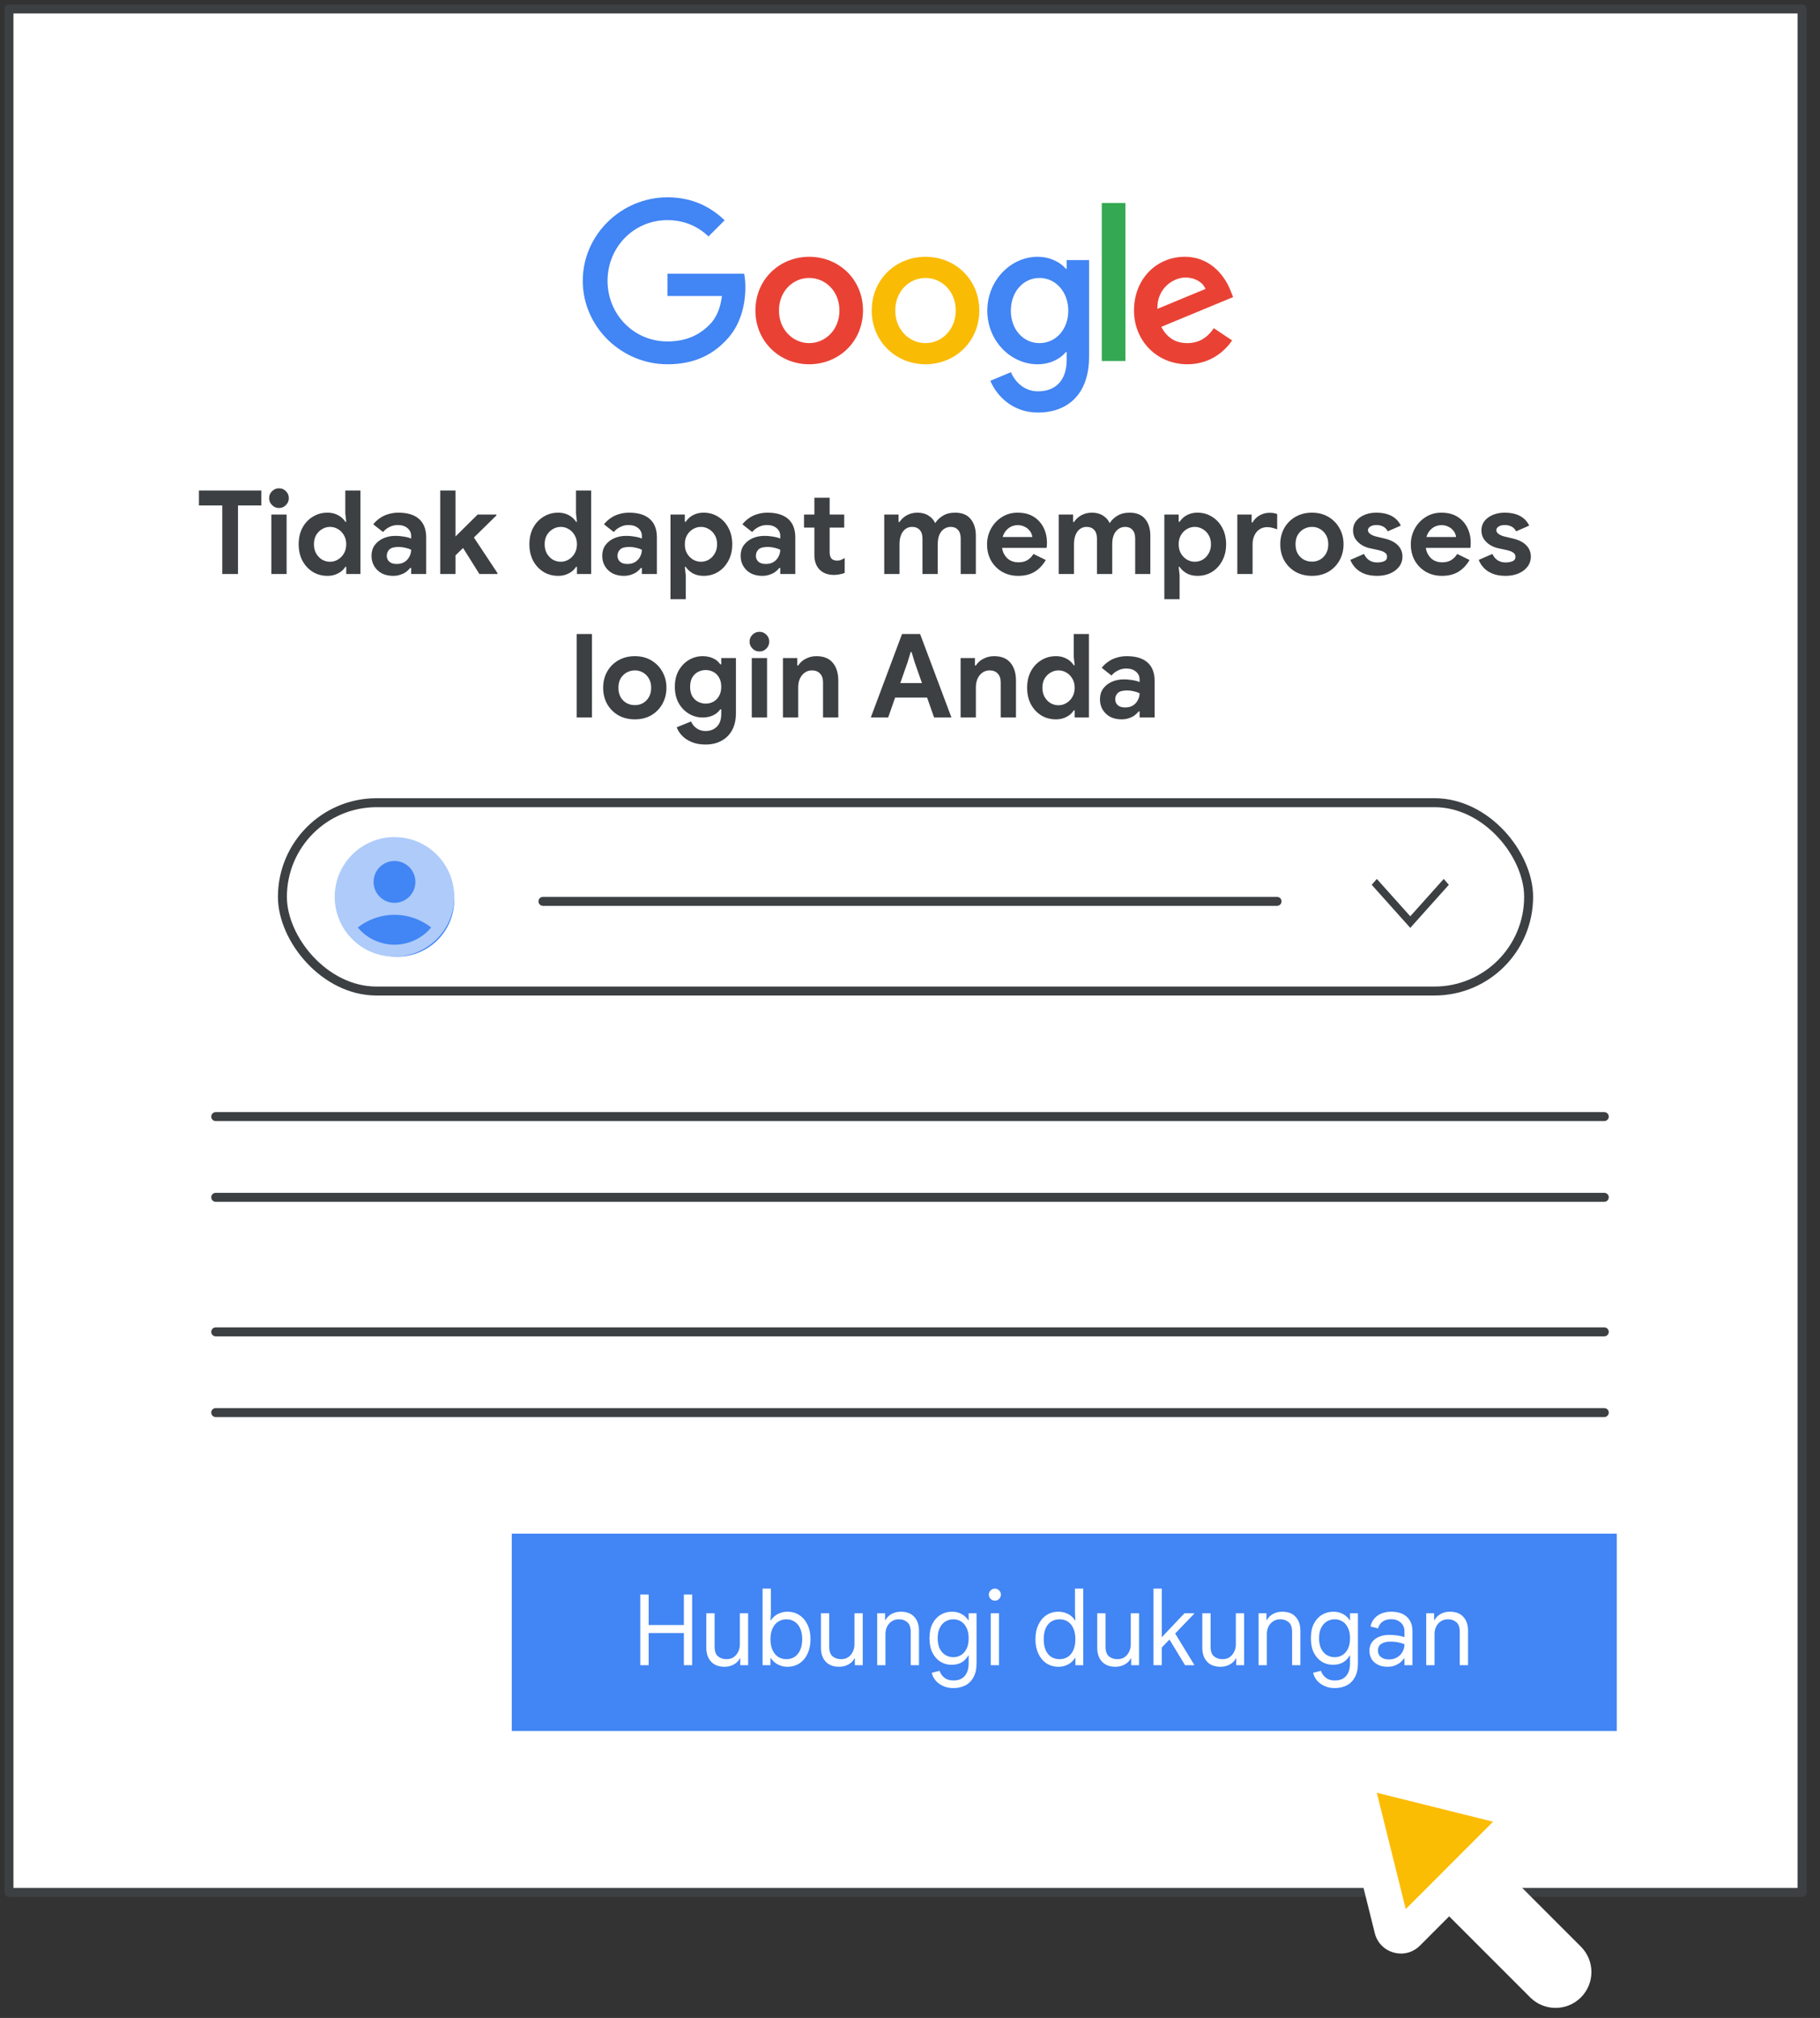 <svg width="203" height="225" viewBox="0 0 203 225" fill="none" xmlns="http://www.w3.org/2000/svg">
<rect x="0" y="0" width="203" height="225" fill="#333333" stroke="none"/>
<g id="admin-account-recovery-contact-support" clip-path="url(#clip0_4504_2426)">
<g id="Frames/desktop-dark-border">
<rect id="border copy" x="1" y="1" width="200" height="210" fill="white" stroke="#3C4043" stroke-linejoin="round"/>
</g>
<path id="Line 5" d="M24.061 124.5H178.939" stroke="#3C4043" stroke-linecap="round" stroke-linejoin="round"/>
<path id="Line 5_2" d="M24.061 133.5H178.939" stroke="#3C4043" stroke-linecap="round" stroke-linejoin="round"/>
<path id="Line 5_3" d="M24.061 148.5H178.939" stroke="#3C4043" stroke-linecap="round" stroke-linejoin="round"/>
<path id="Line 5_4" d="M24.061 157.5H178.939" stroke="#3C4043" stroke-linecap="round" stroke-linejoin="round"/>
<path id="Couldn&#226;&#128;&#153;t sign you in" d="M24.79 64V56.356H22.19V54.692H29.145V56.356H26.545V64H24.79ZM30.265 64V57.37H31.968V64H30.265ZM31.123 56.642C30.82 56.642 30.56 56.534 30.343 56.317C30.126 56.1 30.018 55.84 30.018 55.537C30.018 55.234 30.126 54.978 30.343 54.77C30.56 54.553 30.82 54.445 31.123 54.445C31.426 54.445 31.682 54.553 31.89 54.77C32.107 54.978 32.215 55.234 32.215 55.537C32.215 55.84 32.107 56.1 31.89 56.317C31.682 56.534 31.426 56.642 31.123 56.642ZM36.525 64.208C35.918 64.208 35.372 64.061 34.887 63.766C34.401 63.463 34.016 63.047 33.73 62.518C33.452 61.989 33.314 61.378 33.314 60.685C33.314 59.992 33.452 59.381 33.73 58.852C34.016 58.323 34.401 57.912 34.887 57.617C35.372 57.314 35.918 57.162 36.525 57.162C36.845 57.162 37.136 57.21 37.396 57.305C37.656 57.4 37.881 57.526 38.072 57.682C38.262 57.838 38.41 58.003 38.514 58.176H38.618L38.514 57.24V54.692H40.204V64H38.618V63.207H38.514C38.41 63.38 38.262 63.545 38.072 63.701C37.881 63.848 37.656 63.97 37.396 64.065C37.136 64.16 36.845 64.208 36.525 64.208ZM36.811 62.635C37.131 62.635 37.426 62.553 37.695 62.388C37.972 62.223 38.193 61.998 38.358 61.712C38.531 61.417 38.618 61.075 38.618 60.685C38.618 60.295 38.531 59.957 38.358 59.671C38.193 59.376 37.972 59.151 37.695 58.995C37.426 58.83 37.131 58.748 36.811 58.748C36.499 58.748 36.204 58.83 35.927 58.995C35.658 59.151 35.437 59.372 35.264 59.658C35.099 59.944 35.017 60.286 35.017 60.685C35.017 61.075 35.099 61.417 35.264 61.712C35.437 62.007 35.658 62.236 35.927 62.401C36.204 62.557 36.499 62.635 36.811 62.635ZM43.843 64.208C43.375 64.208 42.959 64.117 42.595 63.935C42.24 63.744 41.958 63.48 41.75 63.142C41.542 62.804 41.438 62.414 41.438 61.972C41.438 61.513 41.555 61.118 41.789 60.789C42.032 60.46 42.353 60.204 42.751 60.022C43.159 59.84 43.609 59.749 44.103 59.749C44.372 59.749 44.615 59.766 44.831 59.801C45.057 59.827 45.256 59.862 45.429 59.905C45.603 59.948 45.746 59.996 45.858 60.048V59.762C45.858 59.407 45.724 59.116 45.455 58.891C45.187 58.657 44.818 58.54 44.35 58.54C44.038 58.54 43.735 58.614 43.44 58.761C43.154 58.9 42.916 59.086 42.725 59.32L41.633 58.462C41.85 58.185 42.101 57.951 42.387 57.76C42.673 57.561 42.99 57.413 43.336 57.318C43.683 57.214 44.047 57.162 44.428 57.162C45.442 57.162 46.214 57.396 46.742 57.864C47.271 58.332 47.535 59.017 47.535 59.918V64H45.858V63.324H45.754C45.633 63.48 45.481 63.627 45.299 63.766C45.117 63.896 44.905 64 44.662 64.078C44.42 64.165 44.147 64.208 43.843 64.208ZM44.246 62.882C44.593 62.882 44.883 62.808 45.117 62.661C45.36 62.505 45.542 62.306 45.663 62.063C45.793 61.82 45.858 61.565 45.858 61.296C45.668 61.201 45.451 61.127 45.208 61.075C44.966 61.014 44.719 60.984 44.467 60.984C43.965 60.984 43.618 61.079 43.427 61.27C43.237 61.461 43.141 61.695 43.141 61.972C43.141 62.232 43.232 62.449 43.414 62.622C43.605 62.795 43.882 62.882 44.246 62.882ZM49.102 64V54.692H50.806V59.814L53.276 57.37H55.368V57.474L52.859 59.931L55.486 63.896V64H53.471L51.651 61.101L50.806 61.92V64H49.102ZM62.258 64.208C61.651 64.208 61.105 64.061 60.62 63.766C60.135 63.463 59.749 63.047 59.463 62.518C59.186 61.989 59.047 61.378 59.047 60.685C59.047 59.992 59.186 59.381 59.463 58.852C59.749 58.323 60.135 57.912 60.62 57.617C61.105 57.314 61.651 57.162 62.258 57.162C62.579 57.162 62.869 57.21 63.129 57.305C63.389 57.4 63.614 57.526 63.805 57.682C63.996 57.838 64.143 58.003 64.247 58.176H64.351L64.247 57.24V54.692H65.937V64H64.351V63.207H64.247C64.143 63.38 63.996 63.545 63.805 63.701C63.614 63.848 63.389 63.97 63.129 64.065C62.869 64.16 62.579 64.208 62.258 64.208ZM62.544 62.635C62.865 62.635 63.159 62.553 63.428 62.388C63.705 62.223 63.926 61.998 64.091 61.712C64.264 61.417 64.351 61.075 64.351 60.685C64.351 60.295 64.264 59.957 64.091 59.671C63.926 59.376 63.705 59.151 63.428 58.995C63.159 58.83 62.865 58.748 62.544 58.748C62.232 58.748 61.937 58.83 61.66 58.995C61.391 59.151 61.17 59.372 60.997 59.658C60.832 59.944 60.75 60.286 60.75 60.685C60.75 61.075 60.832 61.417 60.997 61.712C61.17 62.007 61.391 62.236 61.66 62.401C61.937 62.557 62.232 62.635 62.544 62.635ZM69.577 64.208C69.109 64.208 68.693 64.117 68.329 63.935C67.974 63.744 67.692 63.48 67.484 63.142C67.276 62.804 67.172 62.414 67.172 61.972C67.172 61.513 67.289 61.118 67.523 60.789C67.766 60.46 68.086 60.204 68.485 60.022C68.892 59.84 69.343 59.749 69.837 59.749C70.106 59.749 70.348 59.766 70.565 59.801C70.79 59.827 70.99 59.862 71.163 59.905C71.336 59.948 71.479 59.996 71.592 60.048V59.762C71.592 59.407 71.457 59.116 71.189 58.891C70.92 58.657 70.552 58.54 70.084 58.54C69.772 58.54 69.469 58.614 69.174 58.761C68.888 58.9 68.65 59.086 68.459 59.32L67.367 58.462C67.584 58.185 67.835 57.951 68.121 57.76C68.407 57.561 68.723 57.413 69.07 57.318C69.416 57.214 69.781 57.162 70.162 57.162C71.176 57.162 71.947 57.396 72.476 57.864C73.004 58.332 73.269 59.017 73.269 59.918V64H71.592V63.324H71.488C71.367 63.48 71.215 63.627 71.033 63.766C70.851 63.896 70.638 64 70.396 64.078C70.153 64.165 69.88 64.208 69.577 64.208ZM69.98 62.882C70.326 62.882 70.617 62.808 70.851 62.661C71.094 62.505 71.275 62.306 71.397 62.063C71.527 61.82 71.592 61.565 71.592 61.296C71.401 61.201 71.184 61.127 70.942 61.075C70.699 61.014 70.452 60.984 70.201 60.984C69.698 60.984 69.352 61.079 69.161 61.27C68.97 61.461 68.875 61.695 68.875 61.972C68.875 62.232 68.966 62.449 69.148 62.622C69.338 62.795 69.616 62.882 69.98 62.882ZM74.784 66.808V57.37H76.383V58.176H76.487C76.6 58.003 76.747 57.838 76.929 57.682C77.12 57.526 77.345 57.4 77.605 57.305C77.865 57.21 78.155 57.162 78.476 57.162C79.083 57.162 79.624 57.314 80.101 57.617C80.586 57.912 80.968 58.323 81.245 58.852C81.531 59.381 81.674 59.992 81.674 60.685C81.674 61.378 81.531 61.989 81.245 62.518C80.968 63.047 80.586 63.463 80.101 63.766C79.624 64.061 79.083 64.208 78.476 64.208C77.999 64.208 77.588 64.108 77.241 63.909C76.903 63.701 76.652 63.467 76.487 63.207H76.383L76.487 64.143V66.808H74.784ZM78.177 62.635C78.498 62.635 78.792 62.557 79.061 62.401C79.338 62.236 79.559 62.007 79.724 61.712C79.897 61.417 79.984 61.075 79.984 60.685C79.984 60.286 79.897 59.944 79.724 59.658C79.559 59.372 79.338 59.151 79.061 58.995C78.792 58.83 78.498 58.748 78.177 58.748C77.865 58.748 77.57 58.83 77.293 58.995C77.024 59.151 76.803 59.376 76.63 59.671C76.465 59.957 76.383 60.295 76.383 60.685C76.383 61.075 76.465 61.417 76.63 61.712C76.803 61.998 77.024 62.223 77.293 62.388C77.57 62.553 77.865 62.635 78.177 62.635ZM85.014 64.208C84.546 64.208 84.13 64.117 83.766 63.935C83.411 63.744 83.129 63.48 82.921 63.142C82.713 62.804 82.609 62.414 82.609 61.972C82.609 61.513 82.726 61.118 82.96 60.789C83.203 60.46 83.524 60.204 83.922 60.022C84.33 59.84 84.78 59.749 85.274 59.749C85.543 59.749 85.786 59.766 86.002 59.801C86.228 59.827 86.427 59.862 86.6 59.905C86.774 59.948 86.917 59.996 87.029 60.048V59.762C87.029 59.407 86.895 59.116 86.626 58.891C86.358 58.657 85.989 58.54 85.521 58.54C85.209 58.54 84.906 58.614 84.611 58.761C84.325 58.9 84.087 59.086 83.896 59.32L82.804 58.462C83.021 58.185 83.272 57.951 83.558 57.76C83.844 57.561 84.161 57.413 84.507 57.318C84.854 57.214 85.218 57.162 85.599 57.162C86.613 57.162 87.385 57.396 87.913 57.864C88.442 58.332 88.706 59.017 88.706 59.918V64H87.029V63.324H86.925C86.804 63.48 86.652 63.627 86.47 63.766C86.288 63.896 86.076 64 85.833 64.078C85.591 64.165 85.318 64.208 85.014 64.208ZM85.417 62.882C85.764 62.882 86.054 62.808 86.288 62.661C86.531 62.505 86.713 62.306 86.834 62.063C86.964 61.82 87.029 61.565 87.029 61.296C86.839 61.201 86.622 61.127 86.379 61.075C86.137 61.014 85.89 60.984 85.638 60.984C85.136 60.984 84.789 61.079 84.598 61.27C84.408 61.461 84.312 61.695 84.312 61.972C84.312 62.232 84.403 62.449 84.585 62.622C84.776 62.795 85.053 62.882 85.417 62.882ZM89.678 57.37H90.835V55.498H92.538V57.37H94.163V58.826H92.538V61.569C92.538 61.872 92.603 62.106 92.734 62.271C92.864 62.427 93.08 62.505 93.383 62.505C93.557 62.505 93.7 62.479 93.812 62.427C93.934 62.375 94.068 62.306 94.216 62.219V63.883C94.034 63.952 93.843 64.004 93.644 64.039C93.453 64.082 93.249 64.104 93.032 64.104C92.348 64.104 91.811 63.909 91.421 63.519C91.031 63.12 90.835 62.574 90.835 61.881V58.826H89.678V57.37ZM98.627 64V57.37H100.226V58.202H100.33C100.469 57.994 100.638 57.812 100.837 57.656C101.036 57.5 101.262 57.379 101.513 57.292C101.773 57.205 102.05 57.162 102.345 57.162C102.83 57.162 103.242 57.275 103.58 57.5C103.927 57.725 104.169 58.003 104.308 58.332C104.507 58.011 104.789 57.738 105.153 57.513C105.526 57.279 105.985 57.162 106.531 57.162C107.302 57.162 107.879 57.396 108.26 57.864C108.65 58.332 108.845 58.956 108.845 59.736V64H107.155V60.048C107.155 59.623 107.055 59.303 106.856 59.086C106.657 58.861 106.388 58.748 106.05 58.748C105.755 58.748 105.495 58.83 105.27 58.995C105.053 59.151 104.884 59.372 104.763 59.658C104.65 59.944 104.594 60.278 104.594 60.659V64H102.891V60.048C102.891 59.623 102.787 59.303 102.579 59.086C102.38 58.861 102.094 58.748 101.721 58.748C101.444 58.748 101.197 58.83 100.98 58.995C100.772 59.151 100.612 59.372 100.499 59.658C100.386 59.944 100.33 60.278 100.33 60.659V64H98.627ZM113.566 64.208C112.899 64.208 112.301 64.056 111.772 63.753C111.252 63.45 110.84 63.034 110.537 62.505C110.242 61.976 110.095 61.374 110.095 60.698C110.095 60.065 110.242 59.48 110.537 58.943C110.832 58.406 111.235 57.977 111.746 57.656C112.257 57.327 112.842 57.162 113.501 57.162C114.212 57.162 114.81 57.314 115.295 57.617C115.78 57.92 116.149 58.328 116.4 58.839C116.651 59.342 116.777 59.901 116.777 60.516C116.777 60.655 116.773 60.776 116.764 60.88C116.755 60.975 116.747 61.045 116.738 61.088H111.772C111.807 61.339 111.876 61.56 111.98 61.751C112.145 62.063 112.366 62.301 112.643 62.466C112.929 62.622 113.245 62.7 113.592 62.7C113.999 62.7 114.342 62.613 114.619 62.44C114.896 62.258 115.113 62.033 115.269 61.764L116.647 62.44C116.335 62.986 115.928 63.419 115.425 63.74C114.922 64.052 114.303 64.208 113.566 64.208ZM111.837 59.879H115.139C115.13 59.732 115.087 59.58 115.009 59.424C114.931 59.268 114.823 59.125 114.684 58.995C114.545 58.865 114.376 58.761 114.177 58.683C113.986 58.596 113.765 58.553 113.514 58.553C113.185 58.553 112.881 58.64 112.604 58.813C112.335 58.986 112.123 59.225 111.967 59.528C111.915 59.641 111.872 59.758 111.837 59.879ZM118.089 64V57.37H119.688V58.202H119.792C119.931 57.994 120.1 57.812 120.299 57.656C120.498 57.5 120.724 57.379 120.975 57.292C121.235 57.205 121.512 57.162 121.807 57.162C122.292 57.162 122.704 57.275 123.042 57.5C123.389 57.725 123.631 58.003 123.77 58.332C123.969 58.011 124.251 57.738 124.615 57.513C124.988 57.279 125.447 57.162 125.993 57.162C126.764 57.162 127.341 57.396 127.722 57.864C128.112 58.332 128.307 58.956 128.307 59.736V64H126.617V60.048C126.617 59.623 126.517 59.303 126.318 59.086C126.119 58.861 125.85 58.748 125.512 58.748C125.217 58.748 124.957 58.83 124.732 58.995C124.515 59.151 124.346 59.372 124.225 59.658C124.112 59.944 124.056 60.278 124.056 60.659V64H122.353V60.048C122.353 59.623 122.249 59.303 122.041 59.086C121.842 58.861 121.556 58.748 121.183 58.748C120.906 58.748 120.659 58.83 120.442 58.995C120.234 59.151 120.074 59.372 119.961 59.658C119.848 59.944 119.792 60.278 119.792 60.659V64H118.089ZM129.869 66.808V57.37H131.468V58.176H131.572C131.685 58.003 131.832 57.838 132.014 57.682C132.205 57.526 132.43 57.4 132.69 57.305C132.95 57.21 133.24 57.162 133.561 57.162C134.168 57.162 134.709 57.314 135.186 57.617C135.671 57.912 136.053 58.323 136.33 58.852C136.616 59.381 136.759 59.992 136.759 60.685C136.759 61.378 136.616 61.989 136.33 62.518C136.053 63.047 135.671 63.463 135.186 63.766C134.709 64.061 134.168 64.208 133.561 64.208C133.084 64.208 132.673 64.108 132.326 63.909C131.988 63.701 131.737 63.467 131.572 63.207H131.468L131.572 64.143V66.808H129.869ZM133.262 62.635C133.583 62.635 133.877 62.557 134.146 62.401C134.423 62.236 134.644 62.007 134.809 61.712C134.982 61.417 135.069 61.075 135.069 60.685C135.069 60.286 134.982 59.944 134.809 59.658C134.644 59.372 134.423 59.151 134.146 58.995C133.877 58.83 133.583 58.748 133.262 58.748C132.95 58.748 132.655 58.83 132.378 58.995C132.109 59.151 131.888 59.376 131.715 59.671C131.55 59.957 131.468 60.295 131.468 60.685C131.468 61.075 131.55 61.417 131.715 61.712C131.888 61.998 132.109 62.223 132.378 62.388C132.655 62.553 132.95 62.635 133.262 62.635ZM138.008 64V57.37H139.607V58.254H139.711C139.823 58.046 139.971 57.864 140.153 57.708C140.343 57.543 140.564 57.413 140.816 57.318C141.067 57.223 141.336 57.175 141.622 57.175C141.795 57.175 141.951 57.188 142.09 57.214C142.228 57.24 142.35 57.275 142.454 57.318V59.021C142.272 58.952 142.09 58.895 141.908 58.852C141.734 58.8 141.548 58.774 141.349 58.774C141.011 58.774 140.716 58.861 140.465 59.034C140.222 59.199 140.036 59.428 139.906 59.723C139.776 60.009 139.711 60.334 139.711 60.698V64H138.008ZM146.334 64.208C145.641 64.208 145.025 64.056 144.488 63.753C143.959 63.441 143.543 63.021 143.24 62.492C142.945 61.955 142.798 61.352 142.798 60.685C142.798 60.018 142.945 59.42 143.24 58.891C143.543 58.354 143.959 57.933 144.488 57.63C145.025 57.318 145.641 57.162 146.334 57.162C147.027 57.162 147.638 57.318 148.167 57.63C148.696 57.942 149.107 58.362 149.402 58.891C149.705 59.42 149.857 60.018 149.857 60.685C149.857 61.352 149.705 61.955 149.402 62.492C149.107 63.021 148.696 63.441 148.167 63.753C147.638 64.056 147.027 64.208 146.334 64.208ZM146.334 62.622C146.663 62.622 146.962 62.548 147.231 62.401C147.508 62.245 147.729 62.024 147.894 61.738C148.067 61.443 148.154 61.092 148.154 60.685C148.154 60.278 148.067 59.931 147.894 59.645C147.729 59.359 147.508 59.138 147.231 58.982C146.962 58.826 146.668 58.748 146.347 58.748C146.018 58.748 145.71 58.826 145.424 58.982C145.147 59.138 144.921 59.359 144.748 59.645C144.583 59.931 144.501 60.278 144.501 60.685C144.501 61.092 144.583 61.443 144.748 61.738C144.921 62.024 145.147 62.245 145.424 62.401C145.71 62.548 146.013 62.622 146.334 62.622ZM153.619 64.208C153.047 64.208 152.557 64.126 152.15 63.961C151.751 63.796 151.426 63.58 151.175 63.311C150.923 63.042 150.737 62.748 150.616 62.427L152.137 61.764C152.284 62.076 152.483 62.314 152.735 62.479C152.986 62.635 153.281 62.713 153.619 62.713C153.896 62.713 154.147 62.67 154.373 62.583C154.598 62.488 154.711 62.319 154.711 62.076C154.711 61.903 154.65 61.768 154.529 61.673C154.416 61.569 154.273 61.491 154.1 61.439C153.926 61.378 153.749 61.331 153.567 61.296L152.787 61.127C152.466 61.058 152.163 60.936 151.877 60.763C151.591 60.581 151.357 60.356 151.175 60.087C151.001 59.81 150.915 59.493 150.915 59.138C150.915 58.739 151.027 58.393 151.253 58.098C151.487 57.803 151.799 57.574 152.189 57.409C152.587 57.244 153.025 57.162 153.502 57.162C153.944 57.162 154.342 57.214 154.698 57.318C155.053 57.422 155.361 57.582 155.621 57.799C155.881 58.007 156.089 58.276 156.245 58.605L154.789 59.242C154.65 58.982 154.468 58.8 154.243 58.696C154.026 58.592 153.792 58.54 153.541 58.54C153.246 58.54 153.012 58.596 152.839 58.709C152.665 58.822 152.579 58.956 152.579 59.112C152.579 59.277 152.665 59.42 152.839 59.541C153.012 59.662 153.22 59.753 153.463 59.814L154.438 60.048C155.096 60.204 155.59 60.455 155.92 60.802C156.258 61.149 156.427 61.565 156.427 62.05C156.427 62.483 156.301 62.865 156.05 63.194C155.798 63.515 155.46 63.766 155.036 63.948C154.611 64.121 154.139 64.208 153.619 64.208ZM160.831 64.208C160.163 64.208 159.565 64.056 159.037 63.753C158.517 63.45 158.105 63.034 157.802 62.505C157.507 61.976 157.36 61.374 157.36 60.698C157.36 60.065 157.507 59.48 157.802 58.943C158.096 58.406 158.499 57.977 159.011 57.656C159.522 57.327 160.107 57.162 160.766 57.162C161.476 57.162 162.074 57.314 162.56 57.617C163.045 57.92 163.413 58.328 163.665 58.839C163.916 59.342 164.042 59.901 164.042 60.516C164.042 60.655 164.037 60.776 164.029 60.88C164.02 60.975 164.011 61.045 164.003 61.088H159.037C159.071 61.339 159.141 61.56 159.245 61.751C159.409 62.063 159.63 62.301 159.908 62.466C160.194 62.622 160.51 62.7 160.857 62.7C161.264 62.7 161.606 62.613 161.884 62.44C162.161 62.258 162.378 62.033 162.534 61.764L163.912 62.44C163.6 62.986 163.192 63.419 162.69 63.74C162.187 64.052 161.567 64.208 160.831 64.208ZM159.102 59.879H162.404C162.395 59.732 162.352 59.58 162.274 59.424C162.196 59.268 162.087 59.125 161.949 58.995C161.81 58.865 161.641 58.761 161.442 58.683C161.251 58.596 161.03 58.553 160.779 58.553C160.449 58.553 160.146 58.64 159.869 58.813C159.6 58.986 159.388 59.225 159.232 59.528C159.18 59.641 159.136 59.758 159.102 59.879ZM167.939 64.208C167.367 64.208 166.877 64.126 166.47 63.961C166.071 63.796 165.746 63.58 165.495 63.311C165.244 63.042 165.057 62.748 164.936 62.427L166.457 61.764C166.604 62.076 166.804 62.314 167.055 62.479C167.306 62.635 167.601 62.713 167.939 62.713C168.216 62.713 168.468 62.67 168.693 62.583C168.918 62.488 169.031 62.319 169.031 62.076C169.031 61.903 168.97 61.768 168.849 61.673C168.736 61.569 168.593 61.491 168.42 61.439C168.247 61.378 168.069 61.331 167.887 61.296L167.107 61.127C166.786 61.058 166.483 60.936 166.197 60.763C165.911 60.581 165.677 60.356 165.495 60.087C165.322 59.81 165.235 59.493 165.235 59.138C165.235 58.739 165.348 58.393 165.573 58.098C165.807 57.803 166.119 57.574 166.509 57.409C166.908 57.244 167.345 57.162 167.822 57.162C168.264 57.162 168.663 57.214 169.018 57.318C169.373 57.422 169.681 57.582 169.941 57.799C170.201 58.007 170.409 58.276 170.565 58.605L169.109 59.242C168.97 58.982 168.788 58.8 168.563 58.696C168.346 58.592 168.112 58.54 167.861 58.54C167.566 58.54 167.332 58.596 167.159 58.709C166.986 58.822 166.899 58.956 166.899 59.112C166.899 59.277 166.986 59.42 167.159 59.541C167.332 59.662 167.54 59.753 167.783 59.814L168.758 60.048C169.417 60.204 169.911 60.455 170.24 60.802C170.578 61.149 170.747 61.565 170.747 62.05C170.747 62.483 170.621 62.865 170.37 63.194C170.119 63.515 169.781 63.766 169.356 63.948C168.931 64.121 168.459 64.208 167.939 64.208ZM64.325 80V70.692H66.028V80H64.325ZM70.81 80.208C70.116 80.208 69.501 80.056 68.964 79.753C68.435 79.441 68.019 79.021 67.716 78.492C67.421 77.955 67.274 77.352 67.274 76.685C67.274 76.018 67.421 75.42 67.716 74.891C68.019 74.354 68.435 73.933 68.964 73.63C69.501 73.318 70.116 73.162 70.81 73.162C71.503 73.162 72.114 73.318 72.643 73.63C73.171 73.942 73.583 74.362 73.878 74.891C74.181 75.42 74.333 76.018 74.333 76.685C74.333 77.352 74.181 77.955 73.878 78.492C73.583 79.021 73.171 79.441 72.643 79.753C72.114 80.056 71.503 80.208 70.81 80.208ZM70.81 78.622C71.139 78.622 71.438 78.548 71.707 78.401C71.984 78.245 72.205 78.024 72.37 77.738C72.543 77.443 72.63 77.092 72.63 76.685C72.63 76.278 72.543 75.931 72.37 75.645C72.205 75.359 71.984 75.138 71.707 74.982C71.438 74.826 71.143 74.748 70.823 74.748C70.493 74.748 70.186 74.826 69.9 74.982C69.622 75.138 69.397 75.359 69.224 75.645C69.059 75.931 68.977 76.278 68.977 76.685C68.977 77.092 69.059 77.443 69.224 77.738C69.397 78.024 69.622 78.245 69.9 78.401C70.186 78.548 70.489 78.622 70.81 78.622ZM78.691 83.016C78.093 83.016 77.573 82.921 77.131 82.73C76.697 82.548 76.342 82.31 76.065 82.015C75.787 81.72 75.592 81.413 75.48 81.092L77.079 80.442C77.217 80.763 77.425 81.018 77.703 81.209C77.989 81.408 78.318 81.508 78.691 81.508C79.219 81.508 79.644 81.343 79.965 81.014C80.285 80.693 80.446 80.225 80.446 79.61V79.09H80.342C80.134 79.385 79.861 79.61 79.523 79.766C79.185 79.922 78.799 80 78.366 80C77.828 80 77.321 79.861 76.845 79.584C76.377 79.307 75.995 78.912 75.701 78.401C75.415 77.89 75.272 77.283 75.272 76.581C75.272 75.87 75.415 75.264 75.701 74.761C75.995 74.25 76.377 73.855 76.845 73.578C77.321 73.301 77.828 73.162 78.366 73.162C78.799 73.162 79.185 73.24 79.523 73.396C79.861 73.543 80.134 73.769 80.342 74.072H80.446V73.37H82.084V79.545C82.084 80.256 81.945 80.871 81.668 81.391C81.39 81.911 80.996 82.31 80.485 82.587C79.982 82.873 79.384 83.016 78.691 83.016ZM78.717 78.453C79.02 78.453 79.302 78.384 79.562 78.245C79.83 78.098 80.043 77.885 80.199 77.608C80.363 77.322 80.446 76.98 80.446 76.581C80.446 76.165 80.363 75.818 80.199 75.541C80.043 75.264 79.83 75.056 79.562 74.917C79.302 74.778 79.02 74.709 78.717 74.709C78.413 74.709 78.127 74.778 77.859 74.917C77.59 75.056 77.373 75.264 77.209 75.541C77.053 75.818 76.975 76.165 76.975 76.581C76.975 76.988 77.053 77.335 77.209 77.621C77.373 77.898 77.59 78.106 77.859 78.245C78.127 78.384 78.413 78.453 78.717 78.453ZM83.852 80V73.37H85.555V80H83.852ZM84.71 72.642C84.407 72.642 84.147 72.534 83.93 72.317C83.713 72.1 83.605 71.84 83.605 71.537C83.605 71.234 83.713 70.978 83.93 70.77C84.147 70.553 84.407 70.445 84.71 70.445C85.013 70.445 85.269 70.553 85.477 70.77C85.694 70.978 85.802 71.234 85.802 71.537C85.802 71.84 85.694 72.1 85.477 72.317C85.269 72.534 85.013 72.642 84.71 72.642ZM87.328 80V73.37H88.927V74.202H89.031C89.23 73.881 89.512 73.63 89.876 73.448C90.24 73.257 90.634 73.162 91.059 73.162C91.874 73.162 92.485 73.409 92.892 73.903C93.299 74.397 93.503 75.056 93.503 75.879V80H91.8V76.087C91.8 75.654 91.687 75.324 91.462 75.099C91.245 74.865 90.946 74.748 90.565 74.748C90.253 74.748 89.98 74.835 89.746 75.008C89.521 75.173 89.343 75.398 89.213 75.684C89.092 75.961 89.031 76.273 89.031 76.62V80H87.328ZM97.127 80L100.611 70.692H102.626L106.123 80H104.186L103.406 77.777H99.844L99.064 80H97.127ZM102.834 76.165L102.015 73.825L101.677 72.707H101.573L101.235 73.825L100.416 76.165H102.834ZM107.145 80V73.37H108.744V74.202H108.848C109.048 73.881 109.329 73.63 109.693 73.448C110.057 73.257 110.452 73.162 110.876 73.162C111.691 73.162 112.302 73.409 112.709 73.903C113.117 74.397 113.32 75.056 113.32 75.879V80H111.617V76.087C111.617 75.654 111.505 75.324 111.279 75.099C111.063 74.865 110.764 74.748 110.382 74.748C110.07 74.748 109.797 74.835 109.563 75.008C109.338 75.173 109.16 75.398 109.03 75.684C108.909 75.961 108.848 76.273 108.848 76.62V80H107.145ZM117.775 80.208C117.168 80.208 116.622 80.061 116.137 79.766C115.651 79.463 115.266 79.047 114.98 78.518C114.702 77.989 114.564 77.378 114.564 76.685C114.564 75.992 114.702 75.381 114.98 74.852C115.266 74.323 115.651 73.912 116.137 73.617C116.622 73.314 117.168 73.162 117.775 73.162C118.095 73.162 118.386 73.21 118.646 73.305C118.906 73.4 119.131 73.526 119.322 73.682C119.512 73.838 119.66 74.003 119.764 74.176H119.868L119.764 73.24V70.692H121.454V80H119.868V79.207H119.764C119.66 79.38 119.512 79.545 119.322 79.701C119.131 79.848 118.906 79.97 118.646 80.065C118.386 80.16 118.095 80.208 117.775 80.208ZM118.061 78.635C118.381 78.635 118.676 78.553 118.945 78.388C119.222 78.223 119.443 77.998 119.608 77.712C119.781 77.417 119.868 77.075 119.868 76.685C119.868 76.295 119.781 75.957 119.608 75.671C119.443 75.376 119.222 75.151 118.945 74.995C118.676 74.83 118.381 74.748 118.061 74.748C117.749 74.748 117.454 74.83 117.177 74.995C116.908 75.151 116.687 75.372 116.514 75.658C116.349 75.944 116.267 76.286 116.267 76.685C116.267 77.075 116.349 77.417 116.514 77.712C116.687 78.007 116.908 78.236 117.177 78.401C117.454 78.557 117.749 78.635 118.061 78.635ZM125.093 80.208C124.625 80.208 124.209 80.117 123.845 79.935C123.49 79.744 123.208 79.48 123 79.142C122.792 78.804 122.688 78.414 122.688 77.972C122.688 77.513 122.805 77.118 123.039 76.789C123.282 76.46 123.603 76.204 124.001 76.022C124.409 75.84 124.859 75.749 125.353 75.749C125.622 75.749 125.865 75.766 126.081 75.801C126.307 75.827 126.506 75.862 126.679 75.905C126.853 75.948 126.996 75.996 127.108 76.048V75.762C127.108 75.407 126.974 75.116 126.705 74.891C126.437 74.657 126.068 74.54 125.6 74.54C125.288 74.54 124.985 74.614 124.69 74.761C124.404 74.9 124.166 75.086 123.975 75.32L122.883 74.462C123.1 74.185 123.351 73.951 123.637 73.76C123.923 73.561 124.24 73.413 124.586 73.318C124.933 73.214 125.297 73.162 125.678 73.162C126.692 73.162 127.464 73.396 127.992 73.864C128.521 74.332 128.785 75.017 128.785 75.918V80H127.108V79.324H127.004C126.883 79.48 126.731 79.627 126.549 79.766C126.367 79.896 126.155 80 125.912 80.078C125.67 80.165 125.397 80.208 125.093 80.208ZM125.496 78.882C125.843 78.882 126.133 78.808 126.367 78.661C126.61 78.505 126.792 78.306 126.913 78.063C127.043 77.82 127.108 77.565 127.108 77.296C126.918 77.201 126.701 77.127 126.458 77.075C126.216 77.014 125.969 76.984 125.717 76.984C125.215 76.984 124.868 77.079 124.677 77.27C124.487 77.461 124.391 77.695 124.391 77.972C124.391 78.232 124.482 78.449 124.664 78.622C124.855 78.795 125.132 78.882 125.496 78.882Z" fill="#3C4043"/>
<g id="logo_Google_FullColor_90x30px">
<path id="Path" d="M74.446 40.616C69.314 40.616 65 36.441 65 31.308C65 26.176 69.314 22 74.446 22C77.284 22 79.303 23.111 80.827 24.562L79.027 26.362C77.941 25.34 76.465 24.546 74.438 24.546C70.692 24.546 67.765 27.562 67.765 31.308C67.765 35.054 70.692 38.07 74.438 38.07C76.87 38.07 78.249 37.097 79.141 36.205C79.87 35.476 80.341 34.438 80.527 33.003H74.446V30.514H83C83.089 30.968 83.138 31.454 83.138 32.046C83.138 33.951 82.619 36.311 80.932 37.997C79.303 39.708 77.211 40.616 74.446 40.616Z" fill="#4285F4"/>
<path id="Shape" fill-rule="evenodd" clip-rule="evenodd" d="M90.257 40.616C93.565 40.616 96.257 38.078 96.257 34.624C96.257 31.146 93.565 28.632 90.257 28.632C86.949 28.632 84.257 31.154 84.257 34.624C84.257 38.07 86.949 40.616 90.257 40.616ZM90.257 30.992C92.065 30.992 93.63 32.468 93.63 34.624C93.63 36.757 92.065 38.257 90.257 38.257C88.449 38.257 86.884 36.757 86.884 34.624C86.884 32.468 88.449 30.992 90.257 30.992Z" fill="#E94235"/>
<path id="Shape_2" fill-rule="evenodd" clip-rule="evenodd" d="M103.23 40.616C106.538 40.616 109.23 38.078 109.23 34.624C109.23 31.146 106.538 28.632 103.23 28.632C99.922 28.632 97.23 31.154 97.23 34.624C97.23 38.07 99.922 40.616 103.23 40.616ZM103.23 30.992C105.038 30.992 106.603 32.468 106.603 34.624C106.603 36.757 105.038 38.257 103.23 38.257C101.422 38.257 99.857 36.757 99.857 34.624C99.857 32.468 101.422 30.992 103.23 30.992Z" fill="#FABB05"/>
<path id="Shape_3" fill-rule="evenodd" clip-rule="evenodd" d="M121.473 39.757V28.997H118.976V29.97H118.886C118.295 29.265 117.159 28.632 115.732 28.632C112.732 28.632 110.122 31.268 110.122 34.649C110.122 38.005 112.732 40.616 115.732 40.616C117.159 40.616 118.295 39.984 118.886 39.254H118.976V40.114C118.976 42.408 117.751 43.632 115.773 43.632C114.168 43.632 113.162 42.473 112.757 41.5L110.462 42.457C111.119 44.046 112.87 46 115.773 46C118.862 46 121.473 44.184 121.473 39.757ZM115.951 30.992C117.743 30.992 119.154 32.541 119.154 34.649C119.154 36.732 117.751 38.257 115.951 38.257C114.135 38.257 112.749 36.741 112.749 34.649C112.749 32.532 114.135 30.992 115.951 30.992Z" fill="#4285F4"/>
<path id="Path_2" d="M125.527 22.632V40.251H122.892V22.632H125.527Z" fill="#34A853"/>
<path id="Shape_4" fill-rule="evenodd" clip-rule="evenodd" d="M137.43 37.957L135.386 36.595C134.705 37.6 133.773 38.257 132.435 38.257C131.097 38.257 130.149 37.641 129.532 36.441L137.543 33.124L137.268 32.443C136.765 31.105 135.249 28.632 132.135 28.632C129.046 28.632 126.484 31.057 126.484 34.624C126.484 37.981 129.03 40.616 132.435 40.616C135.184 40.616 136.773 38.93 137.43 37.957ZM134.454 32.216L129.095 34.438C129.03 32.127 130.886 30.943 132.232 30.943C133.27 30.943 134.162 31.47 134.454 32.216Z" fill="#E94235"/>
</g>
<g id="Group 3">
<g id="Group 4">
<rect id="Rectangle" x="57.083" y="171" width="123.25" height="22" fill="#4285F4"/>
<path id="Contact support" d="M71.416 185.667V177.791H72.351V181.19H76.278V177.791H77.202V185.667H76.278V182.081H72.351V185.667H71.416ZM80.805 185.843C80.16 185.843 79.662 185.652 79.309 185.271C78.957 184.889 78.781 184.372 78.781 183.72V179.881H79.706V183.599C79.706 184.105 79.83 184.464 80.079 184.677C80.336 184.889 80.651 184.996 81.025 184.996C81.341 184.996 81.609 184.922 81.829 184.776C82.049 184.622 82.217 184.42 82.335 184.171C82.459 183.921 82.522 183.65 82.522 183.357V179.881H83.445V185.667H82.566V184.908H82.522C82.433 185.084 82.305 185.245 82.136 185.392C81.968 185.531 81.77 185.641 81.543 185.722C81.315 185.802 81.07 185.843 80.805 185.843ZM87.817 185.843C87.531 185.843 87.267 185.795 87.025 185.7C86.783 185.612 86.574 185.494 86.398 185.348C86.222 185.201 86.083 185.043 85.98 184.875H85.936V185.667H85.056V177.131H85.98V179.881L85.936 180.673H85.98C86.083 180.504 86.222 180.346 86.398 180.2C86.574 180.053 86.783 179.936 87.025 179.848C87.274 179.752 87.542 179.705 87.828 179.705C88.349 179.705 88.8 179.837 89.181 180.101C89.57 180.357 89.87 180.717 90.083 181.179C90.296 181.633 90.402 182.165 90.402 182.774C90.402 183.375 90.296 183.907 90.083 184.369C89.87 184.831 89.57 185.194 89.181 185.458C88.792 185.714 88.338 185.843 87.817 185.843ZM87.718 184.996C88.063 184.996 88.367 184.911 88.631 184.743C88.895 184.567 89.1 184.314 89.247 183.984C89.401 183.654 89.478 183.25 89.478 182.774C89.478 182.297 89.401 181.894 89.247 181.564C89.1 181.234 88.895 180.984 88.631 180.816C88.367 180.64 88.063 180.552 87.718 180.552C87.373 180.552 87.065 180.64 86.794 180.816C86.53 180.984 86.321 181.234 86.167 181.564C86.013 181.894 85.936 182.297 85.936 182.774C85.936 183.25 86.013 183.654 86.167 183.984C86.321 184.314 86.53 184.567 86.794 184.743C87.065 184.911 87.373 184.996 87.718 184.996ZM93.589 185.843C92.943 185.843 92.445 185.652 92.093 185.271C91.741 184.889 91.565 184.372 91.565 183.72V179.881H92.489V183.599C92.489 184.105 92.613 184.464 92.863 184.677C93.119 184.889 93.435 184.996 93.809 184.996C94.124 184.996 94.392 184.922 94.612 184.776C94.832 184.622 95 184.42 95.118 184.171C95.242 183.921 95.305 183.65 95.305 183.357V179.881H96.229V185.667H95.349V184.908H95.305C95.217 185.084 95.088 185.245 94.92 185.392C94.751 185.531 94.553 185.641 94.326 185.722C94.098 185.802 93.853 185.843 93.589 185.843ZM97.839 185.667V179.881H98.719V180.64H98.763C98.903 180.368 99.123 180.145 99.423 179.969C99.731 179.793 100.083 179.705 100.479 179.705C101.132 179.705 101.63 179.895 101.975 180.277C102.327 180.658 102.503 181.175 102.503 181.828V185.667H101.579V181.949C101.579 181.443 101.451 181.083 101.194 180.871C100.945 180.658 100.633 180.552 100.259 180.552C99.951 180.552 99.683 180.629 99.456 180.783C99.236 180.929 99.064 181.127 98.939 181.377C98.822 181.619 98.763 181.89 98.763 182.191V185.667H97.839ZM106.337 188.219C105.897 188.219 105.508 188.138 105.171 187.977C104.834 187.823 104.559 187.617 104.346 187.361C104.133 187.104 103.994 186.822 103.928 186.514L104.797 186.294C104.892 186.594 105.068 186.847 105.325 187.053C105.582 187.265 105.919 187.372 106.337 187.372C106.909 187.372 107.334 187.199 107.613 186.855C107.899 186.517 108.042 186.052 108.042 185.458V184.589H107.998C107.822 184.904 107.58 185.157 107.272 185.348C106.964 185.531 106.579 185.623 106.117 185.623C105.677 185.623 105.27 185.509 104.896 185.282C104.529 185.054 104.232 184.721 104.005 184.281C103.785 183.841 103.675 183.302 103.675 182.664C103.675 182.018 103.785 181.479 104.005 181.047C104.232 180.607 104.537 180.273 104.918 180.046C105.299 179.818 105.721 179.705 106.183 179.705C106.601 179.705 106.968 179.796 107.283 179.98C107.598 180.156 107.837 180.383 107.998 180.662H108.042V179.881H108.922V185.469C108.922 186.092 108.808 186.605 108.581 187.009C108.361 187.419 108.057 187.724 107.668 187.922C107.279 188.12 106.836 188.219 106.337 188.219ZM106.326 184.776C106.641 184.776 106.927 184.699 107.184 184.545C107.441 184.391 107.646 184.16 107.8 183.852C107.961 183.536 108.042 183.14 108.042 182.664C108.042 182.187 107.961 181.795 107.8 181.487C107.646 181.171 107.441 180.937 107.184 180.783C106.927 180.629 106.641 180.552 106.326 180.552C106.018 180.552 105.732 180.629 105.468 180.783C105.204 180.937 104.991 181.171 104.83 181.487C104.669 181.795 104.588 182.187 104.588 182.664C104.588 183.14 104.669 183.536 104.83 183.852C104.991 184.16 105.204 184.391 105.468 184.545C105.732 184.699 106.018 184.776 106.326 184.776ZM110.504 185.667V179.881H111.428V185.667H110.504ZM110.966 178.473C110.783 178.473 110.625 178.407 110.493 178.275C110.361 178.143 110.295 177.985 110.295 177.802C110.295 177.611 110.361 177.453 110.493 177.329C110.625 177.197 110.783 177.131 110.966 177.131C111.157 177.131 111.314 177.197 111.439 177.329C111.571 177.453 111.637 177.611 111.637 177.802C111.637 177.985 111.571 178.143 111.439 178.275C111.314 178.407 111.157 178.473 110.966 178.473ZM118.076 185.843C117.556 185.843 117.101 185.714 116.712 185.458C116.324 185.194 116.023 184.831 115.81 184.369C115.598 183.907 115.491 183.375 115.491 182.774C115.491 182.165 115.598 181.633 115.81 181.179C116.023 180.717 116.32 180.357 116.701 180.101C117.09 179.837 117.545 179.705 118.065 179.705C118.359 179.705 118.626 179.752 118.868 179.848C119.11 179.936 119.319 180.053 119.495 180.2C119.671 180.346 119.807 180.504 119.902 180.673H119.946L119.902 179.881V177.131H120.826V185.667H119.946V184.853H119.902C119.807 185.021 119.671 185.183 119.495 185.337C119.319 185.491 119.11 185.612 118.868 185.7C118.634 185.795 118.37 185.843 118.076 185.843ZM118.175 184.996C118.527 184.996 118.835 184.911 119.099 184.743C119.363 184.574 119.569 184.325 119.715 183.995C119.869 183.657 119.946 183.25 119.946 182.774C119.946 182.29 119.869 181.883 119.715 181.553C119.569 181.223 119.363 180.973 119.099 180.805C118.835 180.636 118.527 180.552 118.175 180.552C117.831 180.552 117.523 180.636 117.251 180.805C116.987 180.973 116.782 181.223 116.635 181.553C116.489 181.883 116.415 182.29 116.415 182.774C116.415 183.25 116.489 183.657 116.635 183.995C116.782 184.325 116.987 184.574 117.251 184.743C117.523 184.911 117.831 184.996 118.175 184.996ZM124.408 185.843C123.763 185.843 123.264 185.652 122.912 185.271C122.56 184.889 122.384 184.372 122.384 183.72V179.881H123.308V183.599C123.308 184.105 123.433 184.464 123.682 184.677C123.939 184.889 124.254 184.996 124.628 184.996C124.943 184.996 125.211 184.922 125.431 184.776C125.651 184.622 125.82 184.42 125.937 184.171C126.062 183.921 126.124 183.65 126.124 183.357V179.881H127.048V185.667H126.168V184.908H126.124C126.036 185.084 125.908 185.245 125.739 185.392C125.57 185.531 125.372 185.641 125.145 185.722C124.918 185.802 124.672 185.843 124.408 185.843ZM128.658 185.667V177.131H129.582V182.554L132.112 179.881H133.201V179.925L131.078 182.136L133.201 185.623V185.667H132.178L130.44 182.807L129.582 183.698V185.667H128.658ZM136.128 185.843C135.482 185.843 134.984 185.652 134.632 185.271C134.28 184.889 134.104 184.372 134.104 183.72V179.881H135.028V183.599C135.028 184.105 135.152 184.464 135.402 184.677C135.658 184.889 135.974 184.996 136.348 184.996C136.663 184.996 136.931 184.922 137.151 184.776C137.371 184.622 137.539 184.42 137.657 184.171C137.781 183.921 137.844 183.65 137.844 183.357V179.881H138.768V185.667H137.888V184.908H137.844C137.756 185.084 137.627 185.245 137.459 185.392C137.29 185.531 137.092 185.641 136.865 185.722C136.637 185.802 136.392 185.843 136.128 185.843ZM140.378 185.667V179.881H141.258V180.64H141.302C141.442 180.368 141.662 180.145 141.962 179.969C142.27 179.793 142.622 179.705 143.018 179.705C143.671 179.705 144.17 179.895 144.514 180.277C144.866 180.658 145.042 181.175 145.042 181.828V185.667H144.118V181.949C144.118 181.443 143.99 181.083 143.733 180.871C143.484 180.658 143.172 180.552 142.798 180.552C142.49 180.552 142.223 180.629 141.995 180.783C141.775 180.929 141.603 181.127 141.478 181.377C141.361 181.619 141.302 181.89 141.302 182.191V185.667H140.378ZM148.876 188.219C148.436 188.219 148.047 188.138 147.71 187.977C147.373 187.823 147.098 187.617 146.885 187.361C146.672 187.104 146.533 186.822 146.467 186.514L147.336 186.294C147.431 186.594 147.607 186.847 147.864 187.053C148.121 187.265 148.458 187.372 148.876 187.372C149.448 187.372 149.873 187.199 150.152 186.855C150.438 186.517 150.581 186.052 150.581 185.458V184.589H150.537C150.361 184.904 150.119 185.157 149.811 185.348C149.503 185.531 149.118 185.623 148.656 185.623C148.216 185.623 147.809 185.509 147.435 185.282C147.068 185.054 146.771 184.721 146.544 184.281C146.324 183.841 146.214 183.302 146.214 182.664C146.214 182.018 146.324 181.479 146.544 181.047C146.771 180.607 147.076 180.273 147.457 180.046C147.838 179.818 148.26 179.705 148.722 179.705C149.14 179.705 149.507 179.796 149.822 179.98C150.137 180.156 150.376 180.383 150.537 180.662H150.581V179.881H151.461V185.469C151.461 186.092 151.347 186.605 151.12 187.009C150.9 187.419 150.596 187.724 150.207 187.922C149.818 188.12 149.375 188.219 148.876 188.219ZM148.865 184.776C149.18 184.776 149.466 184.699 149.723 184.545C149.98 184.391 150.185 184.16 150.339 183.852C150.5 183.536 150.581 183.14 150.581 182.664C150.581 182.187 150.5 181.795 150.339 181.487C150.185 181.171 149.98 180.937 149.723 180.783C149.466 180.629 149.18 180.552 148.865 180.552C148.557 180.552 148.271 180.629 148.007 180.783C147.743 180.937 147.53 181.171 147.369 181.487C147.208 181.795 147.127 182.187 147.127 182.664C147.127 183.14 147.208 183.536 147.369 183.852C147.53 184.16 147.743 184.391 148.007 184.545C148.271 184.699 148.557 184.776 148.865 184.776ZM154.749 185.843C154.353 185.843 154.005 185.769 153.704 185.623C153.404 185.476 153.169 185.271 153 185.007C152.832 184.735 152.747 184.416 152.747 184.05C152.747 183.661 152.846 183.338 153.044 183.082C153.25 182.818 153.517 182.62 153.847 182.488C154.185 182.356 154.548 182.29 154.936 182.29C155.164 182.29 155.373 182.301 155.563 182.323C155.761 182.337 155.948 182.363 156.124 182.4C156.308 182.436 156.484 182.484 156.652 182.543V181.905C156.652 181.487 156.513 181.157 156.234 180.915C155.956 180.665 155.6 180.541 155.167 180.541C154.786 180.541 154.471 180.629 154.221 180.805C153.972 180.973 153.8 181.226 153.704 181.564L152.868 181.355C152.934 181.01 153.074 180.717 153.286 180.475C153.499 180.225 153.767 180.035 154.089 179.903C154.419 179.771 154.779 179.705 155.167 179.705C155.923 179.705 156.506 179.895 156.916 180.277C157.334 180.658 157.543 181.193 157.543 181.883V185.667H156.652V184.908H156.608C156.506 185.054 156.37 185.201 156.201 185.348C156.033 185.494 155.827 185.612 155.585 185.7C155.351 185.795 155.072 185.843 154.749 185.843ZM154.914 185.029C155.252 185.029 155.549 184.955 155.805 184.809C156.069 184.662 156.275 184.46 156.421 184.204C156.575 183.94 156.652 183.646 156.652 183.324C156.381 183.221 156.121 183.148 155.871 183.104C155.622 183.06 155.365 183.038 155.101 183.038C154.683 183.038 154.342 183.118 154.078 183.28C153.822 183.434 153.693 183.69 153.693 184.05C153.693 184.343 153.807 184.581 154.034 184.765C154.269 184.941 154.562 185.029 154.914 185.029ZM159.08 185.667V179.881H159.96V180.64H160.004C160.144 180.368 160.364 180.145 160.664 179.969C160.972 179.793 161.324 179.705 161.72 179.705C162.373 179.705 162.872 179.895 163.216 180.277C163.568 180.658 163.744 181.175 163.744 181.828V185.667H162.82V181.949C162.82 181.443 162.692 181.083 162.435 180.871C162.186 180.658 161.874 180.552 161.5 180.552C161.192 180.552 160.925 180.629 160.697 180.783C160.477 180.929 160.305 181.127 160.18 181.377C160.063 181.619 160.004 181.89 160.004 182.191V185.667H159.08Z" fill="white"/>
</g>
</g>
<g id="Group 2">
<g id="UI/line-dark-grey">
<path id="Line 5_5" d="M60.561 100.5H142.439" stroke="#3C4043" stroke-linecap="round" stroke-linejoin="round"/>
</g>
<g id="expand_more_BASELINE_P900 (1)">
<path id="Path_3" d="M157.3 103.457L153 98.657L153.568 98L157.3 102.166L161.032 98L161.6 98.657L157.3 103.457Z" fill="#3C4043"/>
</g>
<g id="Group">
<circle id="Oval" cx="44.333" cy="100.333" r="6.333" fill="#4285F4"/>
<g id="account_paired_filled_gm_grey_24dp">
<path id="Shape_5" fill-rule="evenodd" clip-rule="evenodd" d="M44 93.333C40.32 93.333 37.333 96.32 37.333 100C37.333 103.68 40.32 106.667 44 106.667C47.68 106.667 50.667 103.68 50.667 100C50.667 96.32 47.68 93.333 44 93.333ZM44 96C45.287 96 46.333 97.047 46.333 98.333C46.333 99.62 45.287 100.667 44 100.667C42.713 100.667 41.667 99.62 41.667 98.333C41.667 97.047 42.713 96 44 96ZM39.907 103.413C41.047 104.787 42.647 105.333 44 105.333C45.353 105.333 46.953 104.787 48.093 103.413C46.967 102.533 45.547 102 44 102C42.453 102 41.033 102.533 39.907 103.413Z" fill="#AECBFA"/>
</g>
</g>
<rect id="Rectangle_2" x="31.5" y="89.5" width="139" height="21" rx="10.5" stroke="#3C4043"/>
</g>
<g id="Cursor ">
<g id="Union">
<mask id="path-20-outside-1_4504_2426" maskUnits="userSpaceOnUse" x="140.538" y="187.084" width="44.548" height="44.548" fill="black">
<rect fill="white" x="140.538" y="187.084" width="44.548" height="44.548"/>
<path fill-rule="evenodd" clip-rule="evenodd" d="M152.436 197.547C151.704 197.365 151.042 198.027 151.224 198.759L155.281 215.059C155.469 215.814 156.409 216.074 156.959 215.524L161.639 210.844L172.089 221.294C172.87 222.075 174.136 222.075 174.917 221.294C175.698 220.513 175.698 219.247 174.917 218.466L164.468 208.016L169.202 203.282C169.751 202.732 169.491 201.792 168.736 201.604L152.436 197.547Z"/>
</mask>
<path fill-rule="evenodd" clip-rule="evenodd" d="M152.436 197.547C151.704 197.365 151.042 198.027 151.224 198.759L155.281 215.059C155.469 215.814 156.409 216.074 156.959 215.524L161.639 210.844L172.089 221.294C172.87 222.075 174.136 222.075 174.917 221.294C175.698 220.513 175.698 219.247 174.917 218.466L164.468 208.016L169.202 203.282C169.751 202.732 169.491 201.792 168.736 201.604L152.436 197.547Z" fill="#FBBC04"/>
<path d="M151.224 198.759L153.165 198.276L153.165 198.276L151.224 198.759ZM152.436 197.547L152.919 195.606L152.919 195.606L152.436 197.547ZM155.281 215.059L157.222 214.576L157.222 214.576L155.281 215.059ZM161.639 210.844L163.053 209.43L161.639 208.016L160.225 209.43L161.639 210.844ZM164.468 208.016L163.053 206.601L161.639 208.016L163.053 209.43L164.468 208.016ZM168.736 201.604L168.253 203.545L168.253 203.545L168.736 201.604ZM153.165 198.276C153.347 199.008 152.685 199.67 151.953 199.488L152.919 195.606C150.724 195.06 148.737 197.047 149.283 199.242L153.165 198.276ZM157.222 214.576L153.165 198.276L149.283 199.242L153.341 215.542L157.222 214.576ZM155.545 214.11C156.095 213.56 157.034 213.821 157.222 214.576L153.341 215.542C153.904 217.806 156.723 218.588 158.373 216.939L155.545 214.11ZM160.225 209.43L155.545 214.11L158.373 216.939L163.053 212.258L160.225 209.43ZM173.503 219.88L163.053 209.43L160.225 212.258L170.675 222.708L173.503 219.88ZM173.503 219.88L170.675 222.708C172.237 224.27 174.77 224.27 176.332 222.708L173.503 219.88ZM173.503 219.88L173.503 219.88L176.332 222.708C177.894 221.146 177.894 218.613 176.332 217.051L173.503 219.88ZM163.053 209.43L173.503 219.88L176.332 217.051L165.882 206.601L163.053 209.43ZM167.787 201.868L163.053 206.601L165.882 209.43L170.616 204.696L167.787 201.868ZM168.253 203.545C167.498 203.357 167.237 202.417 167.787 201.868L170.616 204.696C172.266 203.046 171.483 200.227 169.219 199.663L168.253 203.545ZM151.953 199.488L168.253 203.545L169.219 199.663L152.919 195.606L151.953 199.488Z" fill="white" mask="url(#path-20-outside-1_4504_2426)"/>
</g>
</g>
</g>
<defs>
<clipPath id="clip0_4504_2426">
<rect width="203" height="225" fill="white"/>
</clipPath>
</defs>
</svg>
